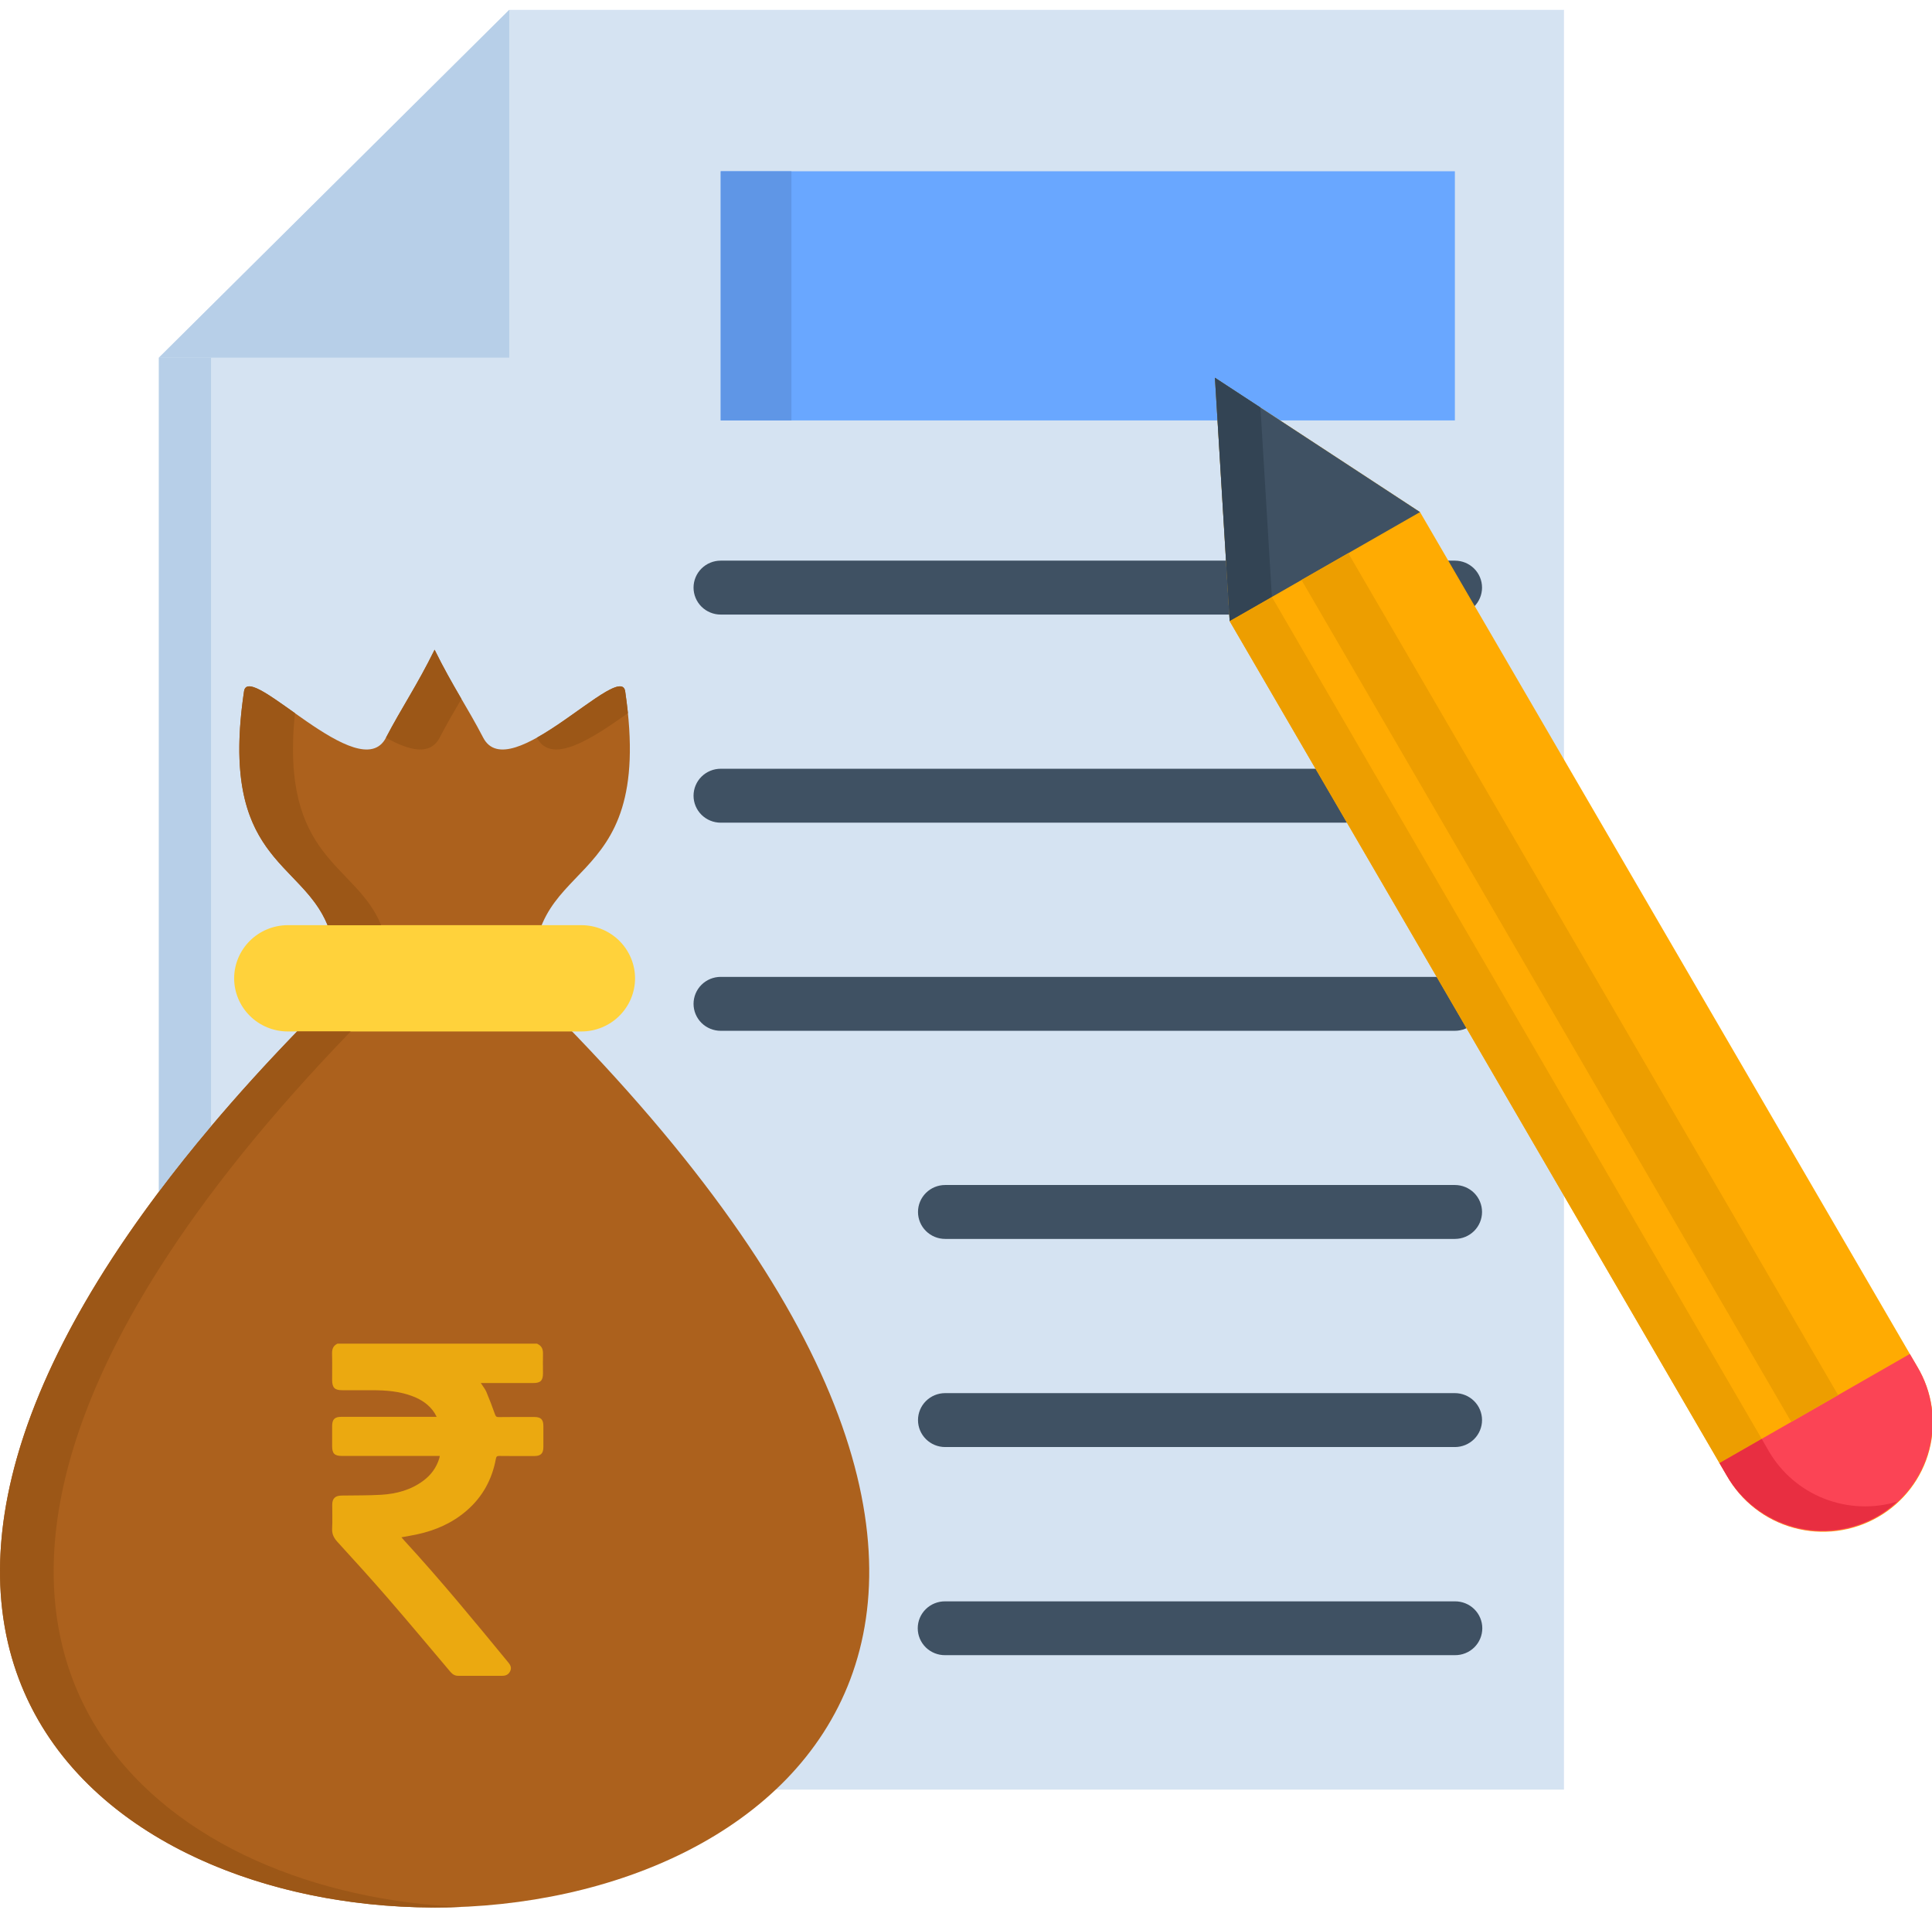 <svg width="128" height="127" viewBox="0 0 128 127" fill="none" xmlns="http://www.w3.org/2000/svg">
<g clip-path="url(#clip0_3041_460)">
<path fill-rule="evenodd" clip-rule="evenodd" d="M103.617 0.652H33.74L10.527 23.69V118.539H103.617V0.652Z" fill="#D5E3F2"/>
<path fill-rule="evenodd" clip-rule="evenodd" d="M33.74 0.652L10.527 23.69H33.74V0.652Z" fill="#B7CFE8"/>
<path d="M62.62 109.633C62.382 109.636 62.146 109.592 61.926 109.503C61.706 109.415 61.505 109.284 61.336 109.119C61.167 108.953 61.033 108.755 60.941 108.538C60.85 108.32 60.803 108.087 60.803 107.851C60.803 107.615 60.85 107.382 60.941 107.164C61.033 106.947 61.167 106.749 61.336 106.584C61.505 106.418 61.706 106.287 61.926 106.199C62.146 106.11 62.382 106.066 62.62 106.069H96.389C96.627 106.066 96.862 106.11 97.083 106.199C97.303 106.287 97.504 106.418 97.673 106.584C97.842 106.749 97.976 106.947 98.067 107.164C98.159 107.382 98.206 107.615 98.206 107.851C98.206 108.087 98.159 108.32 98.067 108.538C97.976 108.755 97.842 108.953 97.673 109.119C97.504 109.284 97.303 109.415 97.083 109.503C96.862 109.592 96.627 109.636 96.389 109.633H62.62ZM62.62 95.848C62.142 95.848 61.684 95.66 61.347 95.325C61.009 94.99 60.82 94.535 60.82 94.062C60.82 93.588 61.009 93.134 61.347 92.799C61.684 92.464 62.142 92.276 62.62 92.276H96.389C96.866 92.276 97.324 92.464 97.662 92.799C97.999 93.134 98.189 93.588 98.189 94.062C98.189 94.535 97.999 94.99 97.662 95.325C97.324 95.66 96.866 95.848 96.389 95.848H62.62ZM62.62 82.062C62.142 82.062 61.684 81.874 61.347 81.539C61.009 81.204 60.82 80.75 60.82 80.277C60.82 79.803 61.009 79.349 61.347 79.014C61.684 78.679 62.142 78.491 62.62 78.491H96.389C96.866 78.491 97.324 78.679 97.662 79.014C97.999 79.349 98.189 79.803 98.189 80.277C98.189 80.75 97.999 81.204 97.662 81.539C97.324 81.874 96.866 82.062 96.389 82.062H62.62ZM47.749 68.277C47.513 68.277 47.279 68.231 47.06 68.141C46.842 68.052 46.644 67.92 46.476 67.754C46.309 67.588 46.177 67.391 46.086 67.175C45.996 66.958 45.949 66.726 45.949 66.491C45.949 66.257 45.996 66.025 46.086 65.808C46.177 65.591 46.309 65.394 46.476 65.228C46.644 65.063 46.842 64.931 47.06 64.841C47.279 64.752 47.513 64.705 47.749 64.705H96.389C96.866 64.705 97.324 64.894 97.662 65.228C97.999 65.563 98.189 66.018 98.189 66.491C98.189 66.965 97.999 67.419 97.662 67.754C97.324 68.089 96.866 68.277 96.389 68.277H47.749ZM47.749 54.492C47.272 54.492 46.814 54.304 46.476 53.969C46.139 53.634 45.949 53.18 45.949 52.706C45.949 52.233 46.139 51.778 46.476 51.443C46.814 51.108 47.272 50.92 47.749 50.92H96.389C96.866 50.92 97.324 51.108 97.662 51.443C97.999 51.778 98.189 52.233 98.189 52.706C98.189 53.18 97.999 53.634 97.662 53.969C97.324 54.304 96.866 54.492 96.389 54.492H47.749ZM47.749 40.707C47.272 40.707 46.814 40.519 46.476 40.184C46.139 39.849 45.949 39.394 45.949 38.921C45.949 38.447 46.139 37.993 46.476 37.658C46.814 37.323 47.272 37.135 47.749 37.135H96.389C96.866 37.135 97.324 37.323 97.662 37.658C97.999 37.993 98.189 38.447 98.189 38.921C98.189 39.394 97.999 39.849 97.662 40.184C97.324 40.519 96.866 40.707 96.389 40.707H47.749Z" fill="#3F5163"/>
<path d="M47.75 11.344H96.389V27.847H47.75V11.344Z" fill="#69A7FF"/>
<path fill-rule="evenodd" clip-rule="evenodd" d="M94.08 33.919L127.025 90.528C127.52 91.35 127.846 92.262 127.983 93.21C128.12 94.158 128.065 95.124 127.822 96.051C127.58 96.978 127.154 97.848 126.569 98.611C125.984 99.373 125.253 100.012 124.417 100.491C123.581 100.971 122.657 101.28 121.699 101.402C120.742 101.523 119.769 101.455 118.838 101.2C117.908 100.946 117.037 100.51 116.278 99.919C115.518 99.327 114.885 98.592 114.414 97.755L81.468 41.141L80.492 25.02L94.08 33.919Z" fill="#FFAB02"/>
<path fill-rule="evenodd" clip-rule="evenodd" d="M126.531 89.682L127.027 90.528C127.517 91.35 127.838 92.26 127.971 93.206C128.104 94.152 128.046 95.114 127.802 96.038C127.558 96.962 127.132 97.828 126.548 98.588C125.964 99.347 125.234 99.984 124.401 100.462C123.567 100.939 122.646 101.248 121.692 101.371C120.737 101.493 119.768 101.427 118.839 101.175C117.911 100.923 117.042 100.491 116.282 99.904C115.523 99.318 114.888 98.587 114.415 97.755L113.92 96.909L126.531 89.682Z" fill="#FB4455"/>
<path fill-rule="evenodd" clip-rule="evenodd" d="M94.08 33.919L81.468 41.141L80.492 25.02L94.08 33.919Z" fill="#3F5163"/>
<path fill-rule="evenodd" clip-rule="evenodd" d="M35.459 65.848C117.095 146.536 -59.502 146.492 22.127 65.848C23.285 56.191 14.069 59.906 16.167 45.788C16.48 43.728 23.846 52.186 25.573 48.861C26.623 46.851 27.635 45.391 28.793 43.034C29.951 45.391 30.971 46.851 32.013 48.861C33.74 52.186 41.113 43.728 41.419 45.788C43.517 59.906 34.301 56.191 35.459 65.848Z" fill="#AC611D"/>
<path d="M35.602 89.016C35.88 89.136 35.979 89.357 35.974 89.65C35.963 90.086 35.974 90.521 35.974 90.962C35.974 91.444 35.812 91.607 35.335 91.607C34.263 91.607 33.195 91.607 32.122 91.607C32.049 91.607 31.97 91.607 31.855 91.607C31.991 91.822 32.132 91.99 32.216 92.179C32.425 92.672 32.614 93.17 32.792 93.674C32.839 93.81 32.886 93.868 33.038 93.863C33.823 93.852 34.608 93.857 35.393 93.857C35.838 93.857 36 94.02 36 94.466V95.84C36 96.276 35.827 96.444 35.388 96.444C34.618 96.444 33.844 96.449 33.074 96.438C32.938 96.438 32.881 96.47 32.855 96.617C32.603 97.986 31.975 99.145 30.918 100.058C29.966 100.881 28.851 101.369 27.631 101.631C27.297 101.705 26.962 101.757 26.595 101.825C26.669 101.904 26.726 101.978 26.784 102.041C29.186 104.653 31.436 107.391 33.687 110.129C33.828 110.302 33.907 110.475 33.797 110.701C33.687 110.921 33.509 111 33.273 111C32.3 110.995 31.332 110.995 30.358 111C30.138 111 29.987 110.906 29.845 110.743C28.453 109.096 27.066 107.438 25.653 105.807C24.57 104.558 23.46 103.341 22.346 102.119C22.115 101.862 21.99 101.61 22.005 101.259C22.032 100.729 22.011 100.199 22.011 99.669C22.011 99.26 22.204 99.072 22.613 99.061C23.497 99.045 24.387 99.061 25.266 99.009C26.266 98.946 27.223 98.694 28.05 98.075C28.558 97.697 28.914 97.209 29.102 96.601C29.118 96.554 29.123 96.506 29.134 96.438C29.034 96.438 28.95 96.438 28.867 96.438C26.805 96.438 24.737 96.438 22.675 96.438C22.163 96.438 22.005 96.286 22.005 95.777C22.005 95.331 22.005 94.891 22.005 94.445C22.011 94.015 22.173 93.847 22.607 93.847H28.626H28.93C28.872 93.747 28.835 93.669 28.793 93.595C28.443 93.05 27.93 92.709 27.338 92.483C26.48 92.153 25.575 92.084 24.664 92.084C24.005 92.084 23.351 92.084 22.691 92.084C22.168 92.084 22.005 91.922 22.005 91.387C22.005 90.805 22.016 90.228 22 89.645C21.995 89.346 22.084 89.131 22.356 89H35.602V89.016Z" fill="#EBA910"/>
<path fill-rule="evenodd" clip-rule="evenodd" d="M19.06 61.28H38.527C39.467 61.284 40.367 61.656 41.032 62.315C41.697 62.975 42.072 63.868 42.075 64.801C42.073 65.734 41.698 66.627 41.033 67.287C40.369 67.947 39.468 68.319 38.527 68.321H19.06C18.12 68.319 17.218 67.947 16.554 67.287C15.889 66.628 15.514 65.734 15.512 64.801C15.515 63.868 15.89 62.975 16.555 62.315C17.22 61.656 18.12 61.284 19.06 61.28Z" fill="#FFD23B"/>
<path d="M118.677 94.185L86.227 38.415L89.33 36.637V36.644L121.781 92.407L118.677 94.185Z" fill="#ED9E00"/>
<path fill-rule="evenodd" clip-rule="evenodd" d="M13.981 74.61V23.69H10.527V78.94C11.584 77.531 12.735 76.087 13.981 74.61Z" fill="#B7CFE8"/>
<path fill-rule="evenodd" clip-rule="evenodd" d="M41.42 45.789C41.223 44.481 38.2 47.394 35.57 48.861C36.546 50.734 39.315 48.854 41.602 47.235C41.552 46.78 41.493 46.295 41.42 45.789H41.42ZM10.528 84.058C13.588 79.229 17.763 73.981 23.235 68.32H19.686C17.596 70.475 15.701 72.571 13.982 74.61C12.736 76.085 11.585 77.528 10.528 78.94C-13.908 111.434 9.006 127.228 30.586 126.31C11.359 125.493 -6.819 111.404 10.528 84.058ZM16.168 45.789C14.506 56.972 19.949 56.965 21.704 61.281H25.253C23.578 57.16 18.543 56.98 19.541 47.235C17.777 45.985 16.306 44.893 16.168 45.789ZM28.793 43.036C27.634 45.393 26.622 46.853 25.572 48.862C27.102 49.715 28.494 50.078 29.128 48.862C29.608 47.937 30.082 47.128 30.57 46.297C30.002 45.32 29.42 44.308 28.793 43.036Z" fill="#9C5717"/>
<path d="M47.75 11.344H52.435V27.847H47.75V11.344Z" fill="#5F96E6"/>
<path fill-rule="evenodd" clip-rule="evenodd" d="M84.12 37.136L83.559 27.847L83.501 26.987L80.492 25.02L80.667 27.847L81.228 37.136L81.447 40.707L81.468 41.141L82.233 40.707L84.266 39.543L84.12 37.136Z" fill="#334454"/>
<path fill-rule="evenodd" clip-rule="evenodd" d="M84.944 40.707L84.266 39.543L82.234 40.707L81.469 41.141L87.159 50.921L89.243 54.492L95.188 64.706L97.162 68.104L103.617 79.2L113.919 96.91L116.717 95.306L103.617 72.803L92.966 54.492L90.882 50.921L84.944 40.707Z" fill="#ED9E00"/>
<path fill-rule="evenodd" clip-rule="evenodd" d="M116.718 95.306L113.92 96.91L114.415 97.756C115.387 99.415 116.978 100.626 118.845 101.127C120.711 101.628 122.701 101.378 124.382 100.431C124.85 100.16 125.285 99.838 125.679 99.47C124.096 99.941 122.4 99.87 120.863 99.268C119.326 98.666 118.038 97.568 117.206 96.151L116.718 95.306Z" fill="#E82E41"/>
</g>
<defs>
<clipPath id="clip0_3041_460">
<rect width="128" height="127" fill="white"/>
</clipPath>
</defs>
</svg>
